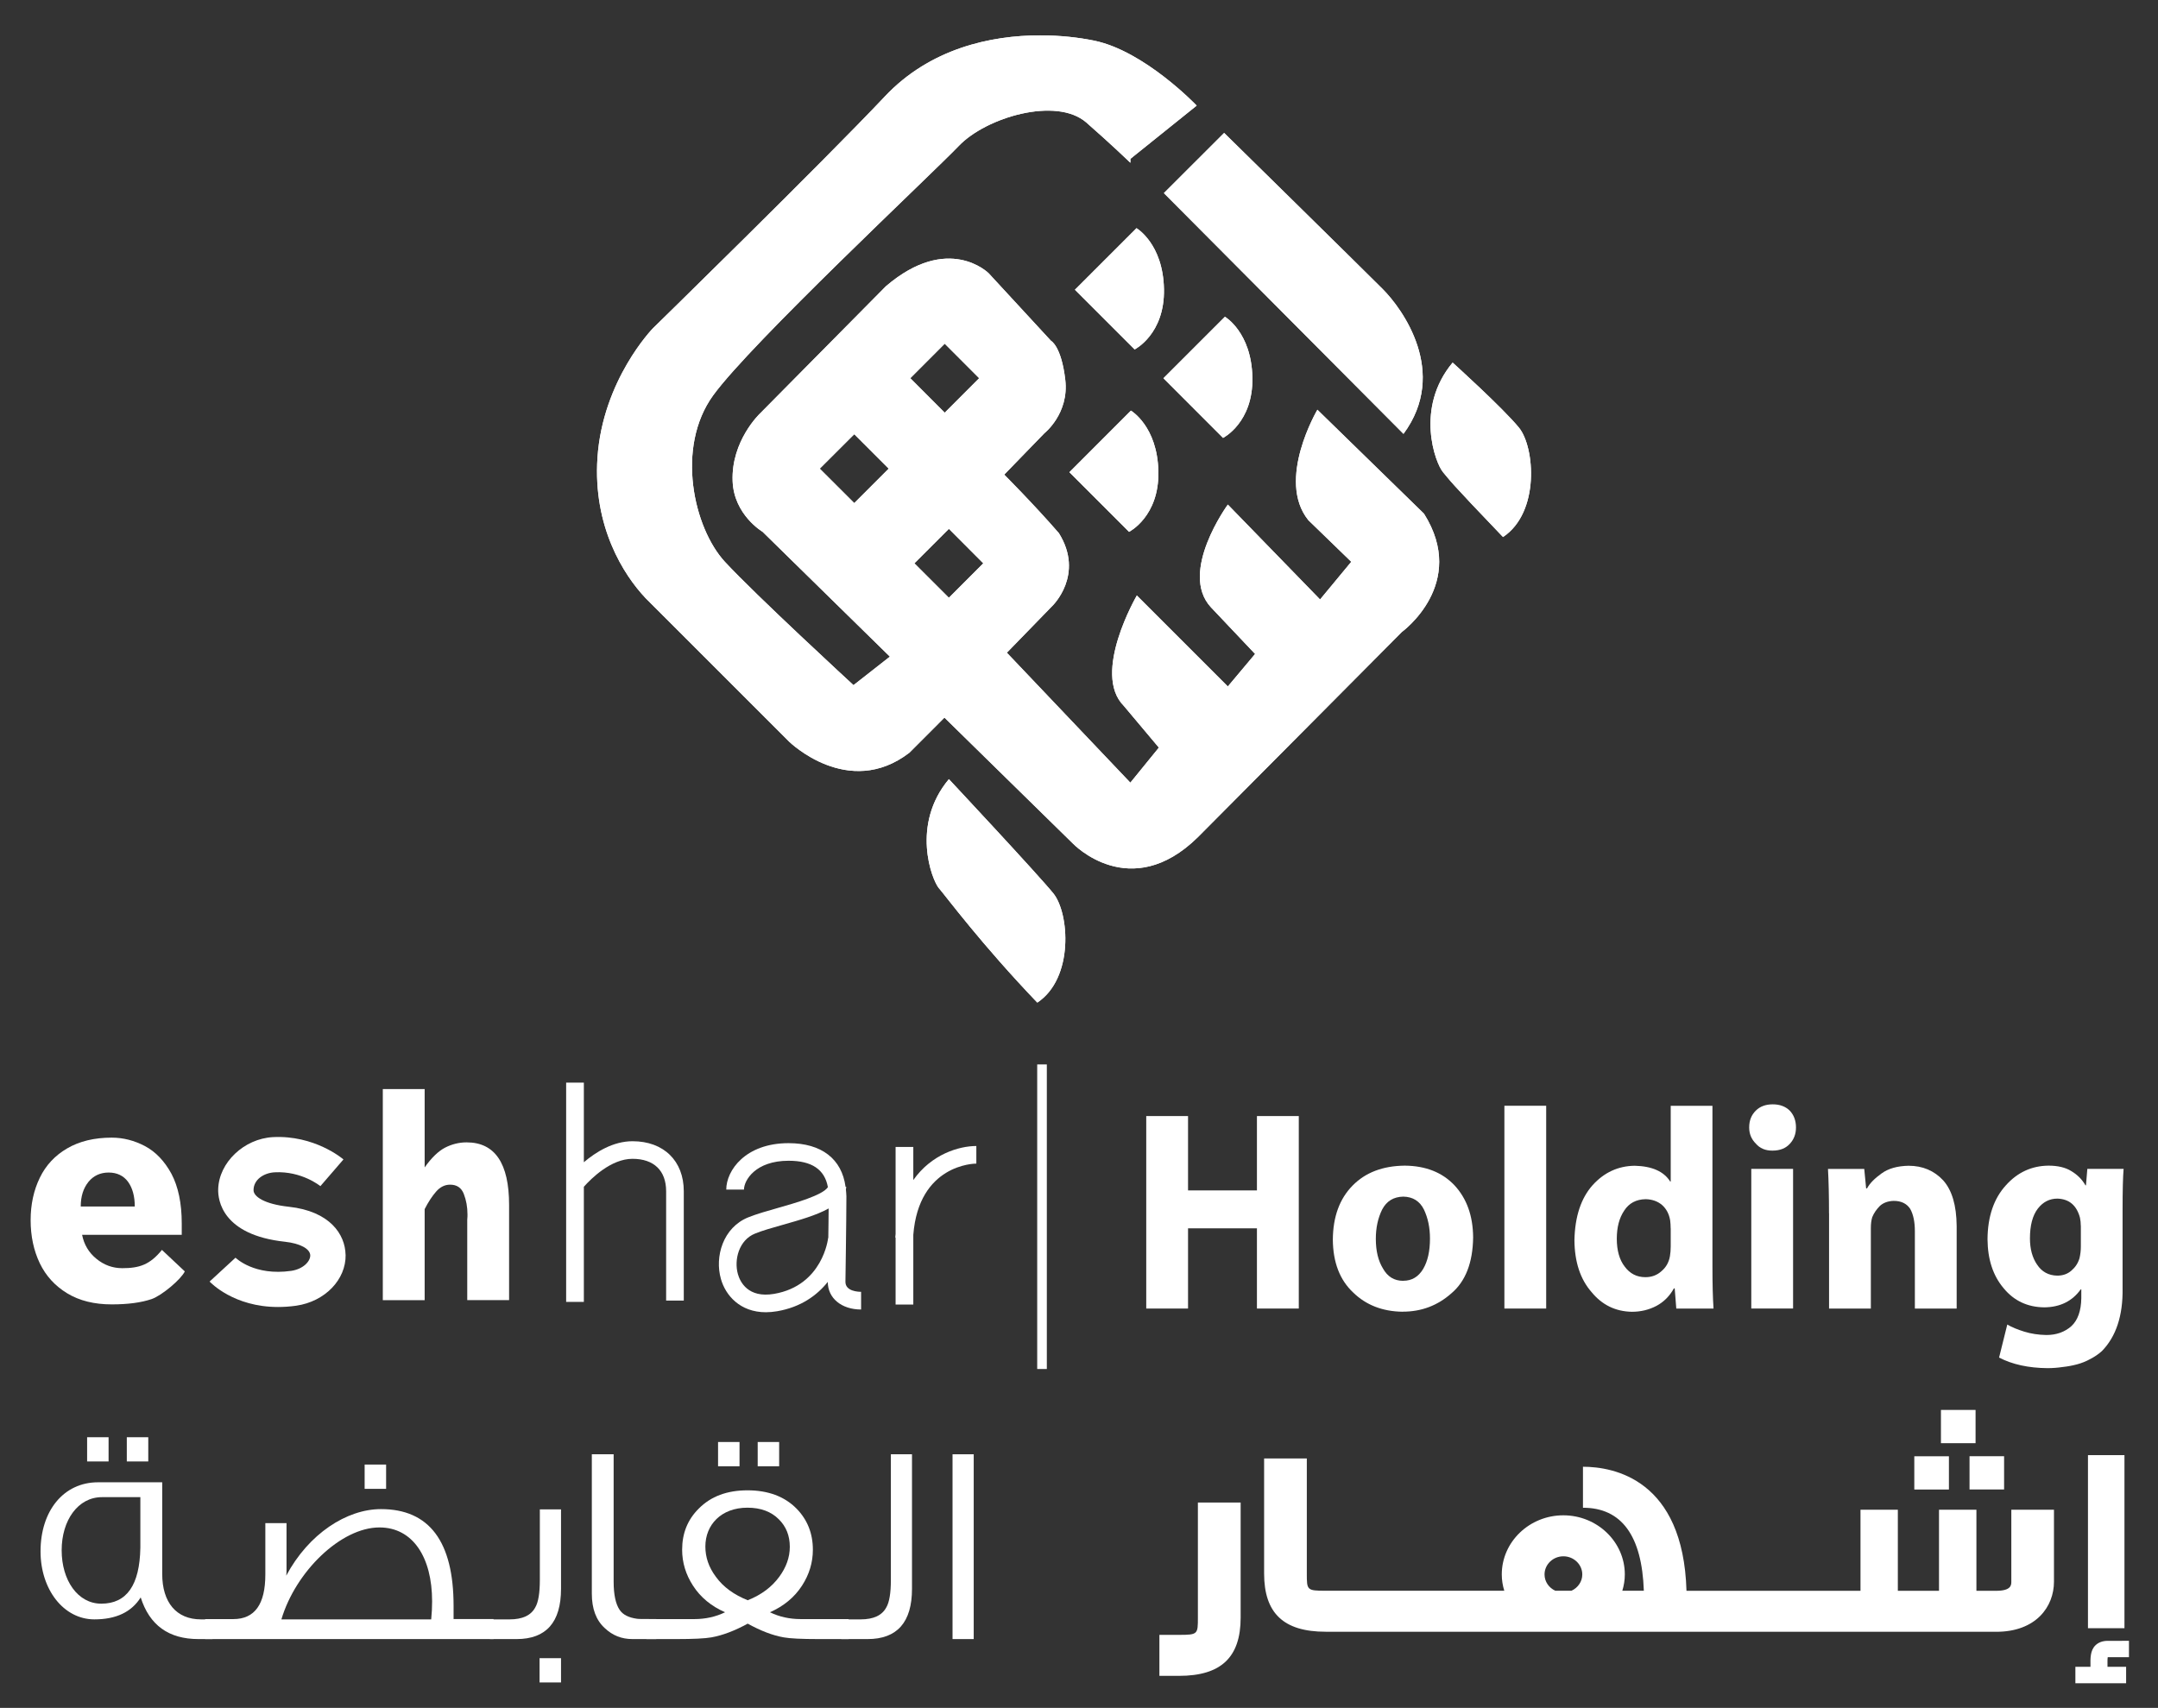 <svg xmlns="http://www.w3.org/2000/svg" xmlns:xlink="http://www.w3.org/1999/xlink" id="Layer_1" data-name="Layer 1" viewBox="0 0 379 300"><rect x="0" y="0" width="379" height="300" fill="#333333" stroke="none"/><defs><style>      .cls-1, .cls-2 {        fill: #fff;      }      .cls-3 {        clip-path: url(#clippath);      }      .cls-2 {        stroke-width: 0px;      }    </style><clipPath id="clippath"><path class="cls-2" d="M164.92,156.04c1.3,1.52,7.55,9.93,17.26,20.07,6.47-4.31,5.62-15.75,2.81-19.19-2.81-3.46-18.34-20.06-18.34-20.06-6.69,7.98-3.03,17.68-1.73,19.19M187.81,82.94l10.48,10.48s5.32-2.67,5.15-10.62c-.17-7.95-4.82-10.67-4.82-10.67l-10.8,10.81M253.4,82.9c1.28,1.51.86,1.3,10.57,11.43,6.48-4.31,5.6-15.75,2.81-19.2-2.81-3.45-11.66-11.44-11.66-11.44-6.68,7.99-3.01,17.7-1.71,19.21M204.32,66.43l10.48,10.49s5.32-2.68,5.15-10.63c-.16-7.94-4.82-10.65-4.82-10.65l-10.8,10.8M188.78,50.89l10.49,10.49s5.32-2.67,5.15-10.62c-.16-7.96-4.82-10.68-4.82-10.68l-10.81,10.81M204.41,33.92l42.08,42.29c7.98-10.8-.22-22.01-3.67-25.45-3.45-3.46-27.83-27.41-27.83-27.41l-10.58,10.57M160.59,98.95l6.06-6.06,6.04,6.06-6.04,6.05-6.06-6.05M143.97,82.32l6.06-6.05,6.05,6.05-6.05,6.05-6.06-6.05M159.87,66.43l6.05-6.06,6.05,6.06-6.05,6.06-6.05-6.06M155.39,16.96c-11.2,11.86-40.75,40.74-40.75,40.74,0,0-8.79,9.02-9.71,22.71-.8,12.09,4.57,20.55,8.45,24.65l25.22,25.22s10.39,10.17,21.11,1.94l6.16-6.17,22.59,22.15s10.05,10.51,21.91-1.14l35.84-36.06s11.65-8.45,3.88-20.77l-18.72-18.26s-7.29,12.33-1.59,19.4l7.54,7.31-5.48,6.62-16.2-16.67s-8.67,11.87-2.97,18.04l7.76,8.2-4.79,5.71-15.98-15.98s-7.99,13.69-2.28,19.4l6.15,7.32-5.01,6.16-21.69-22.83,7.99-8.22s5.71-5.47,1.15-12.78c-4.35-5.02-9.6-10.28-9.6-10.28l7.07-7.29s4.35-3.43,3.65-9.37c-.69-5.93-2.51-6.85-2.51-6.85l-10.95-11.87s-7.08-7.08-18.03,2.28l-22.14,22.38s-5.07,4.79-4.79,11.87c.23,5.93,5.26,8.89,5.26,8.89l22.36,21.93-6.39,5.01s-17.12-15.75-22.6-21.68c-5.47-5.95-8.67-20.09-2.05-29.22,6.62-9.14,38.35-38.81,43.14-43.82,4.79-5.02,17.12-8.68,22.39-4.12,4.29,3.75,7.75,7.08,7.75,7.08v-.69l11.64-9.35s-9.13-9.6-18.04-11.42c-2.6-.53-5.85-.92-9.44-.92-8.72,0-19.39,2.33-27.3,10.75"></path></clipPath></defs><g><path class="cls-1" d="M164.92,156.04c1.3,1.52,7.55,9.93,17.26,20.07,6.47-4.31,5.62-15.75,2.81-19.19-2.81-3.46-18.34-20.06-18.34-20.06-6.69,7.98-3.03,17.68-1.73,19.19M187.81,82.94l10.48,10.48s5.32-2.67,5.15-10.62c-.17-7.95-4.82-10.67-4.82-10.67l-10.8,10.81M253.4,82.9c1.28,1.51.86,1.3,10.57,11.43,6.48-4.31,5.6-15.75,2.81-19.2-2.81-3.45-11.66-11.44-11.66-11.44-6.68,7.99-3.01,17.7-1.71,19.21M204.32,66.43l10.48,10.49s5.32-2.68,5.15-10.63c-.16-7.94-4.82-10.65-4.82-10.65l-10.8,10.8M188.78,50.89l10.49,10.49s5.32-2.67,5.15-10.62c-.16-7.96-4.82-10.68-4.82-10.68l-10.81,10.81M204.41,33.92l42.08,42.29c7.98-10.8-.22-22.01-3.67-25.45-3.45-3.46-27.83-27.41-27.83-27.41l-10.58,10.57M160.59,98.95l6.06-6.06,6.04,6.06-6.04,6.05-6.06-6.05M143.97,82.32l6.06-6.05,6.05,6.05-6.05,6.05-6.06-6.05M159.87,66.43l6.05-6.06,6.05,6.06-6.05,6.06-6.05-6.06M155.39,16.96c-11.2,11.86-40.75,40.74-40.75,40.74,0,0-8.79,9.02-9.71,22.71-.8,12.09,4.57,20.55,8.45,24.65l25.22,25.22s10.39,10.17,21.11,1.94l6.16-6.17,22.59,22.15s10.05,10.51,21.91-1.14l35.84-36.06s11.65-8.45,3.88-20.77l-18.72-18.26s-7.29,12.33-1.59,19.4l7.54,7.31-5.48,6.62-16.2-16.67s-8.67,11.87-2.97,18.04l7.76,8.2-4.79,5.71-15.98-15.98s-7.99,13.69-2.28,19.4l6.15,7.32-5.01,6.16-21.69-22.83,7.99-8.22s5.71-5.47,1.15-12.78c-4.35-5.02-9.6-10.28-9.6-10.28l7.07-7.29s4.35-3.43,3.65-9.37c-.69-5.93-2.51-6.85-2.51-6.85l-10.95-11.87s-7.08-7.08-18.03,2.28l-22.14,22.38s-5.07,4.79-4.79,11.87c.23,5.93,5.26,8.89,5.26,8.89l22.36,21.93-6.39,5.01s-17.12-15.75-22.6-21.68c-5.47-5.95-8.67-20.09-2.05-29.22,6.62-9.14,38.35-38.81,43.14-43.82,4.79-5.02,17.12-8.68,22.39-4.12,4.29,3.75,7.75,7.08,7.75,7.08v-.69l11.64-9.35s-9.13-9.6-18.04-11.42c-2.6-.53-5.85-.92-9.44-.92-8.72,0-19.39,2.33-27.3,10.75"></path><g class="cls-3"><rect class="cls-2" x="104.14" y="6.21" width="166.31" height="169.9"></rect></g></g><g><path class="cls-2" d="M60.69,220.4c-.07-3.56-2.72-7.64-9.97-8.43-4.32-.47-6.2-1.8-6.19-2.92,0-1.85,1.8-3.03,3.72-3.13,4.74-.25,7.98,2.4,8.02,2.43l4.05-4.69c-.21-.18-5.1-4.3-12.4-3.92-5.07.28-9.47,4.46-9.6,9.14-.06,1.87.65,8.05,11.74,9.24,2.63.29,4.4,1.23,4.43,2.39.01,1.07-1.25,2.41-3.34,2.72-6.48.93-9.68-2.22-9.79-2.31l-4.55,4.19c.2.21,4.26,4.47,12.01,4.47,1.02,0,2.09-.07,3.22-.23,5.02-.73,8.74-4.57,8.66-8.95"></path><path class="cls-2" d="M32.45,223.32l-4.01-3.77c-2.13,2.63-4,3.21-6.97,3.21-1.69,0-3.2-.55-4.54-1.65-1.34-1.09-2.17-2.49-2.51-4.21h17.5v-2c0-3.56-.62-6.47-1.81-8.72-1.22-2.24-2.77-3.86-4.64-4.86-1.88-.99-3.82-1.49-5.85-1.49-3.06,0-5.66.63-7.81,1.88-2.15,1.25-3.76,2.97-4.82,5.17-1.07,2.2-1.61,4.68-1.61,7.46s.54,5.33,1.61,7.56c1.07,2.22,2.68,3.98,4.82,5.28,2.15,1.3,4.75,1.94,7.81,1.94,2.84,0,5.17-.31,7-.93,1.82-.63,5.19-3.49,5.84-4.87M15.52,207.61c.91-1.1,2.1-1.65,3.56-1.65s2.62.55,3.41,1.63c.78,1.08,1.18,2.53,1.18,4.34h-9.49c0-1.77.45-3.21,1.35-4.32"></path><path class="cls-2" d="M74.59,212.37c.63-1.24,1.3-2.26,2.01-3.07.71-.81,1.53-1.21,2.45-1.21,1.18,0,1.99.54,2.41,1.64.42,1.09.64,2.27.64,3.58,0,.32,0,.53-.02.63l-.02.31v14.12h7.35v-16.71c0-7.33-2.49-11-7.47-11-1.32,0-2.59.32-3.78.93-1.17.61-2.38,1.77-3.58,3.47v-13.76h-7.35v37.08h7.35v-15.99Z"></path><path class="cls-2" d="M102.53,208.47c1.32-1.48,4.78-4.92,8.55-4.92s5.91,2.08,5.91,5.7v19.2h3.1v-19.2c0-5.34-3.53-8.79-9-8.79-3.41,0-6.44,1.9-8.55,3.69v-13.98h-3.11v38.51h3.11v-20.21Z"></path><path class="cls-2" d="M151.23,226.91c-.47,0-2.75-.07-2.75-1.75,0-.94.04-3.18.08-5.72.04-3.33.09-7.17.09-9.28,0-.43-.06-.82-.09-1.23l.07-.44-.13-.02c-.65-4.89-4.2-7.67-10.01-7.67-7.55,0-10.94,4.77-10.94,8.16h3.11c0-1.6,1.98-5.07,7.84-5.07,4.08,0,6.34,1.53,6.9,4.64-.92,1.42-5.76,2.79-8.75,3.64-1.93.55-3.74,1.06-5.21,1.65-4.46,1.78-5.96,6.92-4.82,10.86.8,2.83,3.33,5.82,7.88,5.82.64,0,1.31-.06,2.01-.18,4.15-.72,6.98-2.78,8.87-5.15,0,2.85,2.4,4.85,5.85,4.85v-3.1ZM145.47,217.45h-.03c0,.09-.92,8.34-9.47,9.82-4.63.8-6-2.15-6.37-3.45-.73-2.56.2-6.02,3.01-7.14,1.29-.53,3.04-1.02,4.88-1.54,2.92-.83,5.9-1.67,8.04-2.87,0,1.52-.04,3.35-.06,5.18"></path><path class="cls-2" d="M160.4,207.28v-5.81h-3.11v15.28l-.06.62h.06v11.78h3.11v-12.25c.97-12.34,10.65-12.51,11.07-12.51v-3.09c-3.04,0-7.88,1.44-11.07,5.98"></path></g><rect class="cls-2" x="182.16" y="186.97" width="1.69" height="53.5"></rect><g><rect class="cls-2" x="366.7" y="255.6" width="6.41" height="30.4"></rect><path class="cls-2" d="M217.89,284.14v-20.21h-7.51v20.21c0,2.91,0,3.03-3.31,3.03h-3.45v7.2h3.45c7.37,0,10.82-3.25,10.82-10.23"></path><path class="cls-2" d="M232.83,286.63h117.76c7,0,10.14-4.42,10.14-8.8v-12.64h-7.49v12.64c0,.56,0,1.6-2.66,1.6h-3.47v-14.24h-6.57v14.24h-7.23v-14.24h-6.56v14.24h-30.56c-.56-19.61-12.83-21.79-18.18-21.79v7.2c6.78,0,10.36,4.91,10.69,14.58h-3.78c.28-.91.44-1.87.44-2.86,0-5.73-4.85-10.39-10.8-10.39s-10.81,4.66-10.81,10.39c0,.99.16,1.95.44,2.86h-31.37c-3.31,0-3.31-.11-3.31-3.03v-20.21h-7.5v20.21c0,6.98,3.43,10.23,10.81,10.23M274.57,273.37c1.82,0,3.32,1.43,3.32,3.19,0,1.26-.78,2.35-1.9,2.86h-2.83c-1.13-.51-1.9-1.6-1.9-2.86,0-1.76,1.49-3.19,3.31-3.19"></path><rect class="cls-2" x="340.88" y="247.66" width="6.08" height="5.84"></rect><rect class="cls-2" x="336.2" y="255.8" width="6.08" height="5.84"></rect><rect class="cls-2" x="345.9" y="255.79" width="6.07" height="5.84"></rect><path class="cls-2" d="M372.69,288.22c-.92,0-1.9,0-2.57,0-.87.01-1.59.28-2.11.79-.92.91-.89,2.26-.87,3.68v.09h-2.65v2.89h8.91v-2.89h-3.27v-.16c0-.51-.02-1.19.04-1.53.65,0,1.6,0,2.5,0h1.23v-2.88h-1.22Z"></path></g><g><path class="cls-2" d="M208.65,196.04v13.06h12.1v-13.06h7.35v33.81h-7.35v-14.09h-12.1v14.09h-7.34v-33.81h7.34Z"></path><path class="cls-2" d="M246.32,230.41c-3.53-.05-6.42-1.18-8.67-3.38-2.35-2.2-3.54-5.3-3.57-9.29.03-4,1.18-7.16,3.46-9.48,2.25-2.3,5.3-3.47,9.17-3.51,3.67.03,6.59,1.18,8.74,3.46,2.15,2.32,3.24,5.36,3.27,9.14-.06,4.44-1.33,7.72-3.81,9.82-2.43,2.16-5.28,3.23-8.55,3.23h-.05ZM246.47,224.97c1.48,0,2.64-.69,3.47-2.07.8-1.35,1.2-3.13,1.2-5.34,0-1.91-.35-3.6-1.06-5.1-.74-1.48-1.94-2.23-3.61-2.27-1.72.03-2.96.79-3.73,2.27-.74,1.5-1.11,3.21-1.11,5.15,0,2.12.42,3.85,1.25,5.2.8,1.44,1.98,2.17,3.54,2.17h.05Z"></path><path class="cls-2" d="M264.21,194.23h7.34v35.62h-7.34v-35.62Z"></path><path class="cls-2" d="M300.75,194.23v28.3c0,3.01.06,5.45.19,7.33h-6.54l-.28-3.55h-.14c-.74,1.34-1.75,2.36-3.04,3.06-1.32.7-2.77,1.05-4.34,1.05-2.88-.05-5.25-1.21-7.1-3.48-1.96-2.24-2.96-5.28-2.99-9.11.09-4.15,1.16-7.37,3.19-9.65,2.03-2.24,4.49-3.37,7.39-3.41,3.04.07,5.12.99,6.24,2.77h.09v-13.3h7.35ZM293.41,215.76c0-.47-.03-.95-.09-1.42-.19-1.1-.65-1.98-1.39-2.65-.77-.67-1.74-1.02-2.9-1.05-1.68.03-2.94.7-3.78,2.01-.87,1.29-1.3,2.94-1.3,4.95s.46,3.7,1.39,4.88c.91,1.24,2.12,1.86,3.64,1.86,1.1,0,2.04-.35,2.81-1.05.8-.67,1.3-1.54,1.49-2.62.09-.54.14-1.1.14-1.69v-3.21Z"></path><path class="cls-2" d="M311.25,202.11c-1.22,0-2.18-.41-2.88-1.23-.78-.77-1.17-1.71-1.17-2.84,0-1.21.39-2.2,1.17-2.96.73-.73,1.73-1.1,2.97-1.1s2.23.37,2.98,1.1c.73.77,1.1,1.76,1.1,2.96,0,1.13-.35,2.07-1.05,2.84-.73.82-1.76,1.23-3.07,1.23h-.05ZM307.57,229.85v-24.53h7.34v24.53h-7.34Z"></path><path class="cls-2" d="M321.22,213.13c0-3.03-.06-5.64-.18-7.8h6.37l.33,3.41h.16c.47-.87,1.32-1.74,2.55-2.62,1.19-.87,2.77-1.31,4.74-1.35,2.47,0,4.5.86,6.09,2.57,1.54,1.73,2.33,4.4,2.36,8.01v14.51h-7.34v-13.6c0-1.63-.27-2.94-.82-3.92-.61-.93-1.58-1.4-2.9-1.4-.99.03-1.79.32-2.4.86-.61.61-1.07,1.27-1.37,2.01-.16.52-.24,1.16-.24,1.91v14.14h-7.34v-16.72Z"></path><path class="cls-2" d="M372.78,226.32c.07,4.79-1.15,8.46-3.63,11-.6.54-1.28,1-2.03,1.39-.74.41-1.53.73-2.36.95-.8.21-1.64.37-2.5.46-.88.13-1.77.2-2.67.2-3.35-.03-6.18-.65-8.5-1.86l1.44-5.8c.77.46,1.77.87,2.99,1.25,1.16.36,2.45.56,3.87.59,1.76,0,3.22-.52,4.39-1.55,1.13-1.05,1.72-2.69,1.75-4.93v-1.54h-.1c-1.48,2.07-3.61,3.13-6.39,3.16-2.96-.03-5.34-1.15-7.15-3.36-1.86-2.19-2.8-5.05-2.83-8.6.03-4,1.11-7.16,3.23-9.48,2.03-2.27,4.52-3.42,7.48-3.45,1.65,0,2.99.32,4.01.96,1.07.64,1.9,1.47,2.48,2.5h.09l.24-2.89h6.37c-.12,1.4-.18,3.85-.18,7.33v13.67ZM365.44,215.31c0-.48-.05-.94-.14-1.4-.58-2.18-1.9-3.3-3.96-3.37-1.38,0-2.53.58-3.44,1.75-.93,1.21-1.39,2.96-1.39,5.24,0,1.85.42,3.39,1.25,4.6.83,1.26,2.01,1.91,3.54,1.94.99,0,1.82-.29,2.5-.89.67-.57,1.15-1.29,1.41-2.16.16-.67.24-1.36.24-2.06v-3.64Z"></path></g><g><path class="cls-2" d="M37.3,287.91h-2.44c-5.26,0-8.61-2.46-10.15-7.32-1.6,2.56-4.31,3.86-8.13,3.86-5.42,0-9.46-5.27-9.46-11.94,0-7.12,4.04-12.14,10.1-12.14h11.27v16.1c0,5.02,2.5,7.98,6.8,7.98h2.02v3.46ZM24.65,271.86v-8.88h-6.75c-4.2,0-7.07,4.06-7.07,9.33s2.82,9.38,6.96,9.38c4.47,0,6.75-3.26,6.86-9.83ZM19.07,256.71h-3.77v-4.26h3.77v4.26ZM26.04,256.71h-3.77v-4.26h3.77v4.26Z"></path><path class="cls-2" d="M86.68,287.91h-50.65v-3.51h4.94c3.77,0,5.63-2.61,5.63-7.83v-9.03h3.72v8.23c0,.35,0,.65-.05,1,3.93-7.37,10.63-11.69,16.64-11.69,8.5,0,12.75,5.72,12.75,17v2.31h7.02v3.51ZM75.73,284.45c.11-1.11.16-2.16.16-3.16,0-7.78-3.4-12.99-9.25-12.99-6.75,0-14.72,7.73-17.22,16.15h26.31ZM67.81,261.52h-3.77v-4.26h3.77v4.26Z"></path><path class="cls-2" d="M98.53,265.14v13.94c0,5.87-2.6,8.83-7.81,8.83h-4.68v-3.46h3.45c2.28,0,3.77-.7,4.52-2.11.53-.9.8-2.51.8-4.82v-12.39h3.72ZM98.53,295.53h-3.77v-4.27h3.77v4.27Z"></path><path class="cls-2" d="M115.27,287.91h-4.2c-1.91,0-3.51-.65-4.84-1.91-1.54-1.4-2.29-3.41-2.29-6.07v-24.48h3.83v22.37c0,2.31.37,3.96,1.06,4.97.58.85,1.59,1.35,3.03,1.55.37.05.8.05,3.4.05v3.51Z"></path><path class="cls-2" d="M149.01,287.91h-5.26c-2.98,0-5-.1-6.11-.3-1.97-.35-4.04-1.15-6.32-2.41-2.29,1.25-4.41,2.06-6.38,2.41-1.12.2-3.14.3-6.16.3h-5.26v-3.51h8.4c1.97,0,3.77-.4,5.42-1.2-2.39-1.05-4.31-2.61-5.63-4.67-1.27-1.96-1.91-4.06-1.91-6.32,0-2.86.95-5.27,2.92-7.22,2.13-2.16,5-3.21,8.56-3.21s6.48,1.05,8.61,3.21c1.91,1.95,2.87,4.36,2.87,7.22,0,2.26-.64,4.36-1.91,6.32-1.33,2.06-3.24,3.61-5.63,4.67,1.65.8,3.45,1.2,5.42,1.2h8.4v3.51ZM131.32,281.09c2.39-.95,4.2-2.31,5.53-4.11,1.22-1.66,1.86-3.41,1.86-5.27,0-1.96-.64-3.56-1.91-4.82-1.33-1.36-3.19-2.06-5.53-2.06-4.62,0-7.39,3.01-7.39,6.82,0,1.86.58,3.61,1.81,5.27,1.33,1.86,3.24,3.21,5.63,4.17ZM129.88,257.56h-3.77v-4.27h3.77v4.27ZM136.84,257.56h-3.77v-4.27h3.77v4.27Z"></path><path class="cls-2" d="M160.17,255.45v23.63c0,5.87-2.6,8.83-7.81,8.83h-4.62v-3.46h3.4c2.28,0,3.77-.7,4.52-2.11.53-.9.8-2.51.8-4.82v-22.07h3.72Z"></path><path class="cls-2" d="M171.01,287.91h-3.72v-32.46h3.72v32.46Z"></path></g></svg>